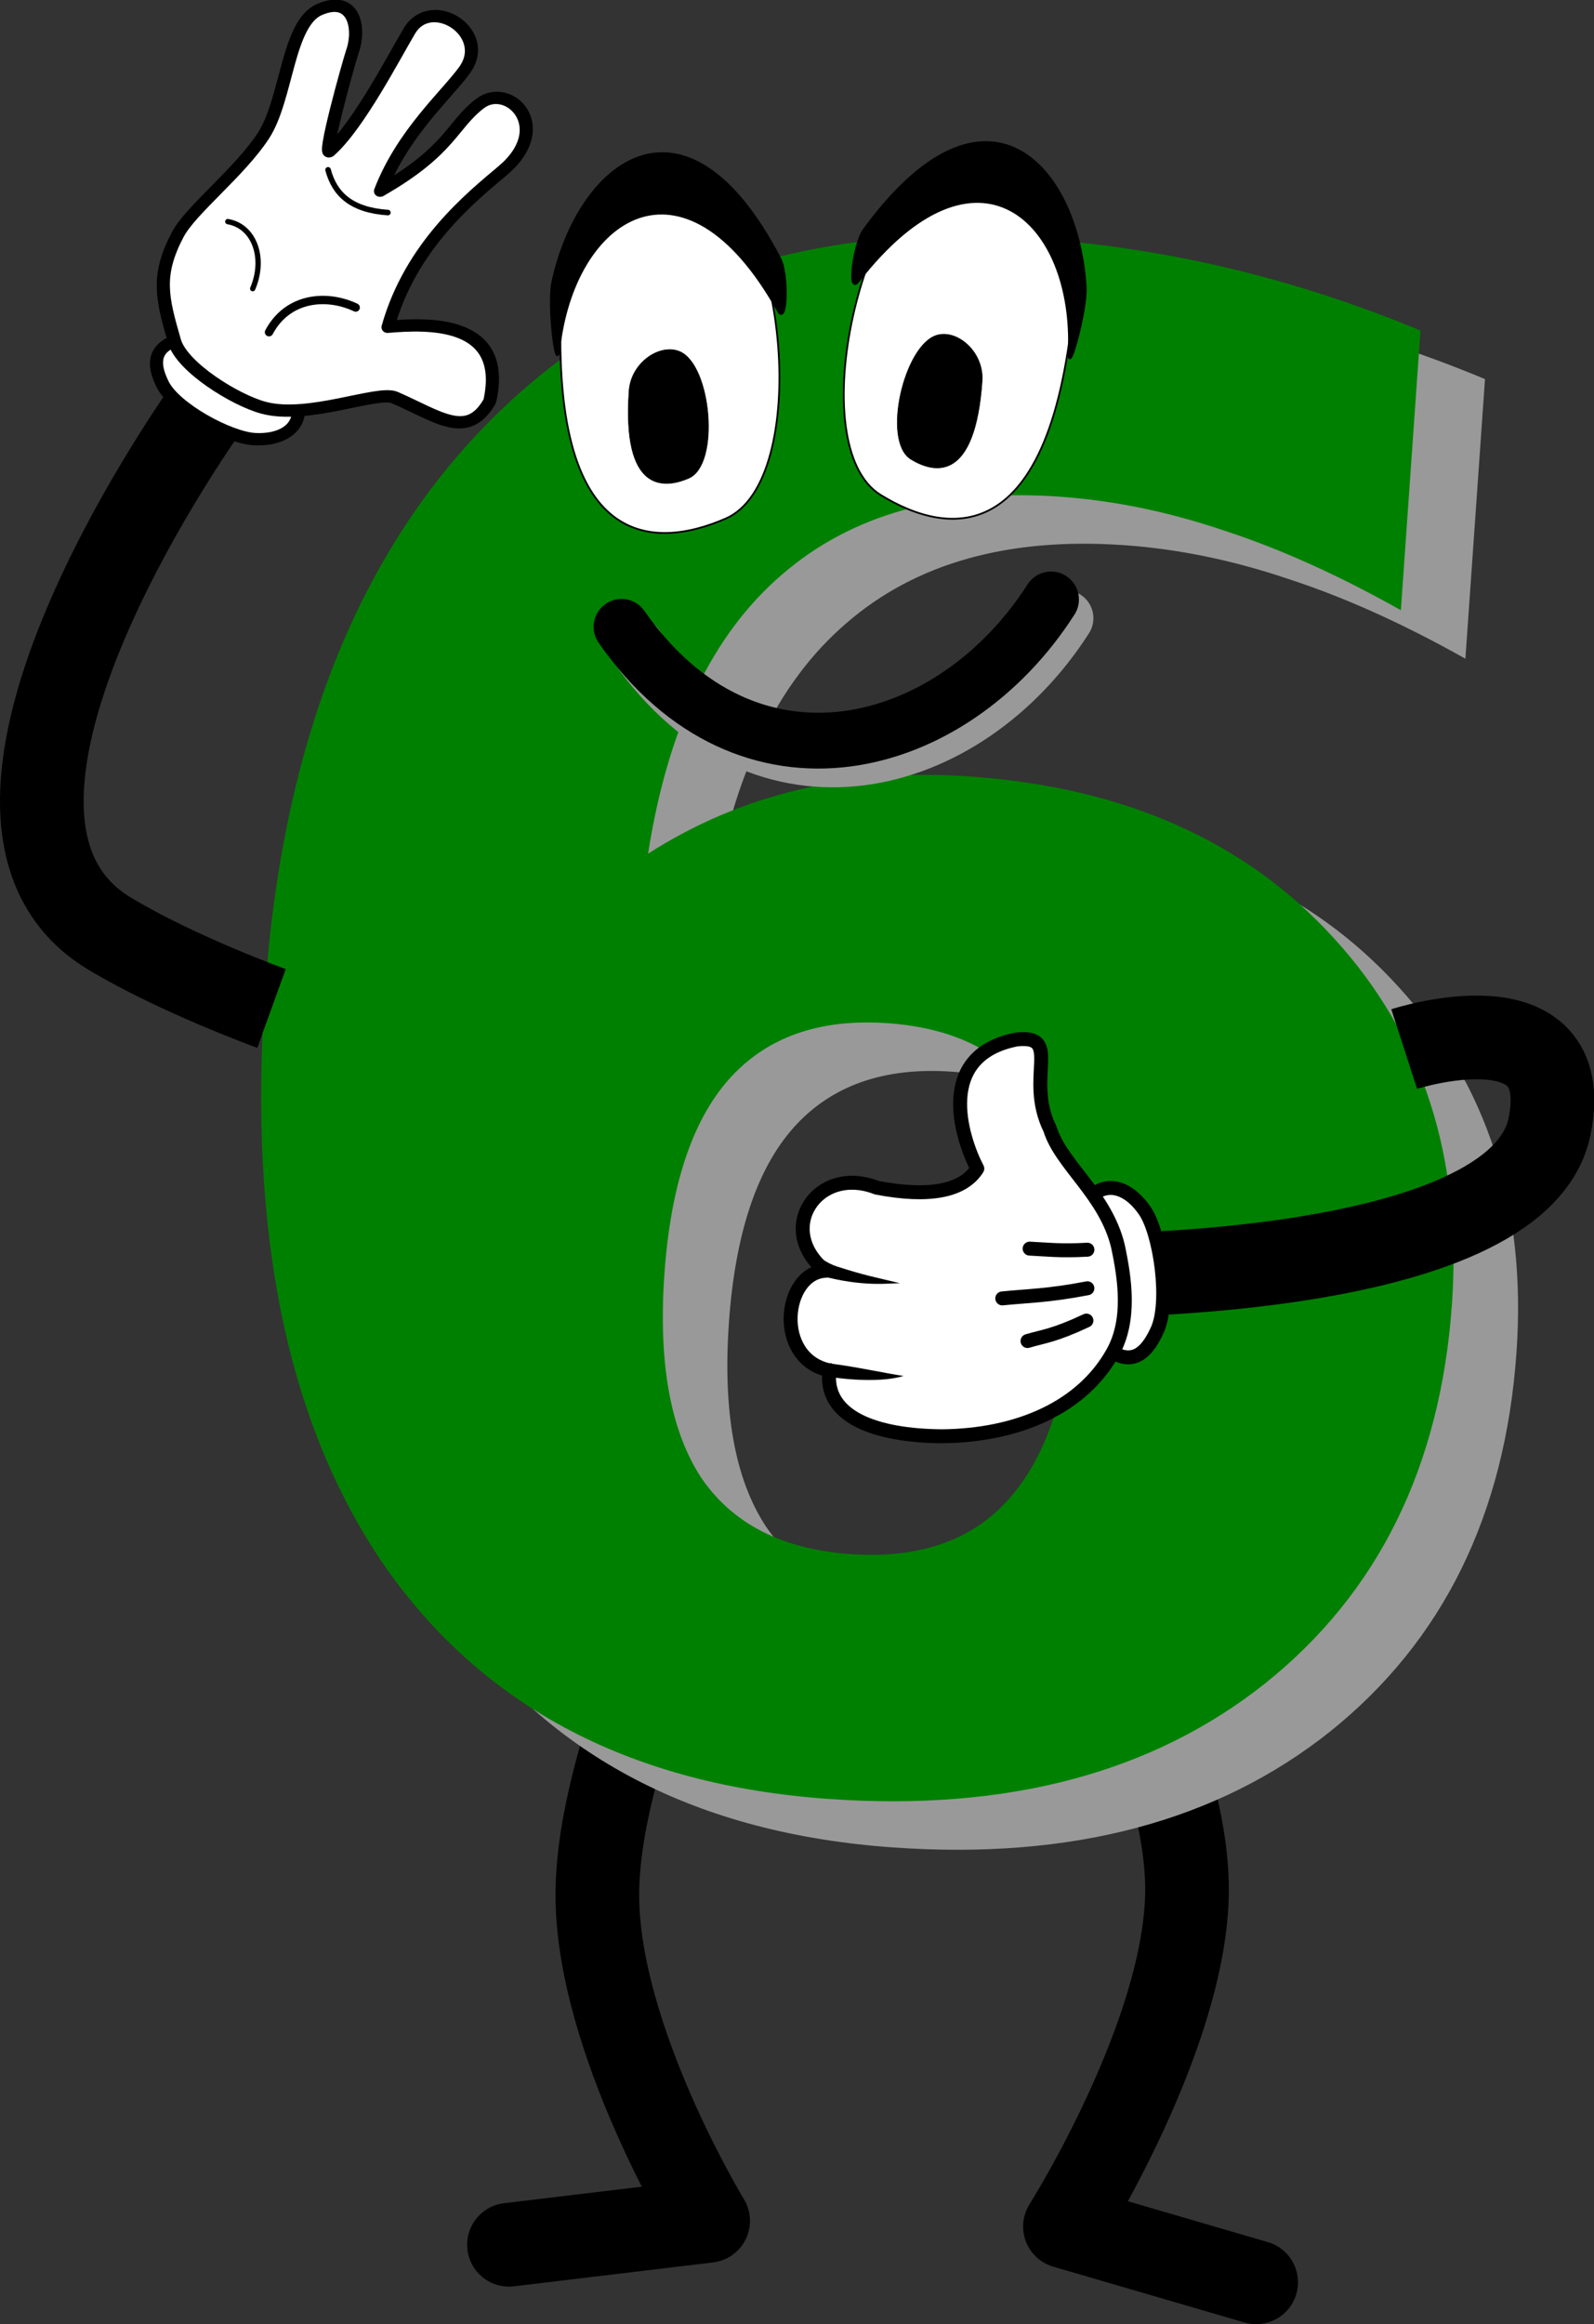 <?xml version="1.0" encoding="UTF-8" standalone="no"?>
<!-- Created with Inkscape (http://www.inkscape.org/) -->

<svg
   xmlns:dc="http://purl.org/dc/elements/1.1/"
   xmlns:cc="http://creativecommons.org/ns#"
   xmlns:rdf="http://www.w3.org/1999/02/22-rdf-syntax-ns#"
   xmlns:svg="http://www.w3.org/2000/svg"
   xmlns="http://www.w3.org/2000/svg"
   xmlns:sodipodi="http://sodipodi.sourceforge.net/DTD/sodipodi-0.dtd"
   xmlns:inkscape="http://www.inkscape.org/namespaces/inkscape"
   width="571.613"
   height="833.067"
   id="svg31171"
   version="1.1"
   inkscape:version="0.91 r"
   sodipodi:docname="happy-6.svg">
  <rect width="100%" height="100%" fill="#333333" stroke="none"/>
  <title
     id="title3369">Happy Green 6</title>
  <defs
     id="defs31173" />
  <sodipodi:namedview
     id="base"
     pagecolor="#ffffff"
     bordercolor="#666666"
     borderopacity="1.0"
     inkscape:pageopacity="0.0"
     inkscape:pageshadow="2"
     inkscape:zoom="0.24748737"
     inkscape:cx="1363.3468"
     inkscape:cy="862.23183"
     inkscape:document-units="px"
     inkscape:current-layer="layer1"
     showgrid="false"
     inkscape:window-width="959"
     inkscape:window-height="744"
     inkscape:window-x="65"
     inkscape:window-y="24"
     inkscape:window-maximized="1"
     fit-margin-top="0"
     fit-margin-left="0"
     fit-margin-right="0"
     fit-margin-bottom="0" />
  <g
     inkscape:label="Layer 1"
     inkscape:groupmode="layer"
     id="layer1"
     transform="translate(251.589,-511.887)">
    <g
       id="g4838">
      <path
         style="fill:none;stroke:#000000;stroke-width:30;stroke-linecap:round;stroke-linejoin:round;stroke-miterlimit:4;stroke-dasharray:none;stroke-opacity:1"
         d="m 2.355,1062.159 c 0,0 -39.737,77.296 -39.737,128.918 0,51.622 39.737,116.796 39.737,116.796 l -71.429,8.571"
         id="path31754"
         inkscape:connector-curvature="0"
         sodipodi:nodetypes="cscc" />
      <path
         sodipodi:nodetypes="cscc"
         inkscape:connector-curvature="0"
         id="path31756"
         d="m 130.303,1064.179 c 0,0 43.778,73.255 43.778,124.877 0,51.622 -43.778,120.837 -43.778,120.837 l 68.571,20"
         style="fill:none;stroke:#000000;stroke-width:30;stroke-linecap:round;stroke-linejoin:round;stroke-miterlimit:4;stroke-dasharray:none;stroke-opacity:1" />
      <g
         id="text31760"
         style="font-style:normal;font-variant:normal;font-weight:normal;font-stretch:normal;font-size:206.993px;line-height:125%;font-family:TakaoExGothic;-inkscape-font-specification:TakaoExGothic;letter-spacing:0px;word-spacing:0px;fill:#999999;fill-opacity:1;stroke:none"
         transform="matrix(0.998,0.07,-0.07,0.998,0,0)">
        <path
           id="path4836"
           style="font-style:normal;font-variant:normal;font-weight:bold;font-stretch:normal;font-size:745.174px;font-family:Webdings;-inkscape-font-specification:'Webdings Bold';fill:#999999"
           d="m 152.227,887.114 q -36.749,0 -55.306,24.014 -18.193,23.651 -18.193,71.316 0,47.665 18.193,71.679 18.557,23.651 55.306,23.651 37.113,0 55.306,-23.651 18.557,-24.014 18.557,-71.679 0,-47.665 -18.557,-71.316 -18.193,-24.014 -55.306,-24.014 z m 173.195,-260.884 0,100.424 q -34.566,-16.373 -65.13,-24.014 -30.564,-8.005 -59.672,-8.005 -62.583,0 -97.513,34.93 -34.93,34.566 -40.752,102.971 24.014,-17.829 52.031,-26.561 28.017,-9.096 61.128,-9.096 83.323,0 134.262,48.757 51.303,48.757 51.303,127.713 0,87.325 -57.125,140.084 -57.125,52.395 -153.183,52.395 -105.882,0 -164.098,-71.316 -57.853,-71.679 -57.853,-203.031 0,-134.626 67.677,-211.4 68.041,-77.137 186.294,-77.137 37.477,0 72.771,5.822 35.294,5.822 69.86,17.465 z"
           inkscape:connector-curvature="0" />
      </g>
      <g
         id="text31764"
         style="font-style:normal;font-variant:normal;font-weight:normal;font-stretch:normal;font-size:206.993px;line-height:125%;font-family:TakaoExGothic;-inkscape-font-specification:TakaoExGothic;letter-spacing:0px;word-spacing:0px;fill:#008000;fill-opacity:1;stroke:none"
         transform="matrix(0.998,0.07,-0.07,0.998,0,0)">
        <path
           id="path4833"
           style="font-style:normal;font-variant:normal;font-weight:bold;font-stretch:normal;font-size:745.174px;font-family:Webdings;-inkscape-font-specification:'Webdings Bold';fill:#008000"
           d="m 127.941,871.399 q -36.749,0 -55.306,24.014 -18.193,23.651 -18.193,71.316 0,47.665 18.193,71.679 18.557,23.651 55.306,23.651 37.113,0 55.306,-23.651 18.557,-24.014 18.557,-71.679 0,-47.665 -18.557,-71.316 -18.193,-24.014 -55.306,-24.014 z m 173.195,-260.884 0,100.424 q -34.566,-16.373 -65.13,-24.014 -30.564,-8.005 -59.672,-8.005 -62.583,0 -97.513,34.93 -34.93,34.566 -40.752,102.971 24.014,-17.829 52.031,-26.561 28.017,-9.096 61.128,-9.096 83.323,0 134.262,48.757 51.303,48.757 51.303,127.713 0,87.325 -57.125,140.084 -57.125,52.395 -153.183,52.395 -105.882,0 -164.098,-71.316 -57.853,-71.679 -57.853,-203.031 0,-134.626 67.677,-211.4 68.041,-77.137 186.294,-77.137 37.477,0 72.771,5.822 35.294,5.822 69.86,17.465 z"
           inkscape:connector-curvature="0" />
      </g>
      <g
         id="g31768"
         transform="matrix(0.634,0.044,-0.044,0.634,217.797,400.925)">
        <path
           sodipodi:nodetypes="ssss"
           inkscape:connector-curvature="0"
           id="path31770"
           d="m -397.143,360.934 c 0,154.286 61.743,148.331 101.183,127.794 46.949,-24.446 22.806,-175.306 -26.898,-193.508 -31.044,-11.369 -74.286,21.247 -74.286,65.714 z"
           style="fill:#ffffff;stroke:#000000;stroke-width:1px;stroke-linecap:butt;stroke-linejoin:miter;stroke-opacity:1" />
        <path
           style="fill:#000000;stroke:#000000;stroke-width:0.366px;stroke-linecap:butt;stroke-linejoin:miter;stroke-opacity:1"
           d="m -355.335,420.684 c 0,56.427 22.581,54.249 37.006,46.738 17.171,-8.941 8.341,-64.115 -9.837,-70.772 -11.354,-4.158 -27.169,7.771 -27.169,24.034 z"
           id="path31772"
           inkscape:connector-curvature="0"
           sodipodi:nodetypes="ssss" />
      </g>
      <g
         transform="matrix(-0.634,-0.044,-0.044,0.634,-101.843,366.471)"
         id="g31774">
        <path
           style="fill:#ffffff;stroke:#000000;stroke-width:1px;stroke-linecap:butt;stroke-linejoin:miter;stroke-opacity:1"
           d="m -397.143,360.934 c 0,154.286 61.743,148.331 101.183,127.794 46.949,-24.446 22.806,-175.306 -26.898,-193.508 -31.044,-11.369 -74.286,21.247 -74.286,65.714 z"
           id="path31776"
           inkscape:connector-curvature="0"
           sodipodi:nodetypes="ssss" />
        <path
           sodipodi:nodetypes="ssss"
           inkscape:connector-curvature="0"
           id="path31778"
           d="m -348.483,420.613 c 0,56.427 22.581,54.249 37.006,46.738 17.171,-8.941 8.341,-64.115 -9.837,-70.772 -11.354,-4.158 -27.169,7.771 -27.169,24.034 z"
           style="fill:#000000;stroke:#000000;stroke-width:0.366px;stroke-linecap:butt;stroke-linejoin:miter;stroke-opacity:1" />
      </g>
      <path
         style="fill:none;stroke:#000000;stroke-width:30;stroke-linecap:butt;stroke-linejoin:miter;stroke-miterlimit:4;stroke-dasharray:none;stroke-opacity:1"
         d="m 251.959,887.882 c 0,0 61.759,-20.002 52.15,27.647 -11.291,55.992 -173.419,53.577 -173.419,53.577"
         id="path31784"
         inkscape:connector-curvature="0"
         sodipodi:nodetypes="csc" />
      <path
         sodipodi:nodetypes="csc"
         inkscape:connector-curvature="0"
         id="path31786"
         d="m -154.224,873.34 c 0,0 -33.603,-12.141 -58.02,-26.797 -71.276,-42.783 36.647,-191.143 36.647,-191.143"
         style="fill:none;stroke:#000000;stroke-width:30;stroke-linecap:butt;stroke-linejoin:miter;stroke-miterlimit:4;stroke-dasharray:none;stroke-opacity:1" />
      <path
         style="fill:#000000;stroke:#000000;stroke-width:1px;stroke-linecap:butt;stroke-linejoin:miter;stroke-opacity:1"
         d="m -51.239,637.412 c 4.903,-47.486 44.74,-74.994 78.768,-14.137 3.021,5.403 3.426,-13.072 0.568,-18.563 -34.083,-65.469 -72.193,-34.612 -81.45,8.338 -1.717,7.968 1.277,32.47 2.114,24.362 z"
         id="path31800"
         inkscape:connector-curvature="0"
         sodipodi:nodetypes="sssss" />
      <path
         sodipodi:nodetypes="sssss"
         inkscape:connector-curvature="0"
         id="path31802"
         d="m 131.837,638.507 c 2.279,-47.684 -32.979,-80.859 -75.755,-25.798 -3.798,4.889 -1.426,-13.438 2.224,-18.438 43.521,-59.613 76.57,-23.386 79.276,20.467 0.502,8.136 -6.135,31.91 -5.746,23.769 z"
         style="fill:#000000;stroke:#000000;stroke-width:1px;stroke-linecap:butt;stroke-linejoin:miter;stroke-opacity:1" />
      <g
         transform="matrix(0.992,0.127,-0.127,0.992,1393.873,818.072)"
         id="g31812">
        <path
           sodipodi:nodetypes="cc"
           inkscape:connector-curvature="0"
           id="path31810"
           d="m -1415.285,105.788 c 53.153,58.631 123.527,29.939 151.523,-29.294"
           style="fill:none;stroke:#999999;stroke-width:20;stroke-linecap:round;stroke-linejoin:round;stroke-miterlimit:4;stroke-dasharray:none;stroke-opacity:1" />
        <path
           style="fill:none;stroke:#000000;stroke-width:20;stroke-linecap:round;stroke-linejoin:round;stroke-miterlimit:4;stroke-dasharray:none;stroke-opacity:1"
           d="m -1421.285,99.788 c 53.153,58.631 123.527,29.939 151.523,-29.294"
           id="path31804"
           inkscape:connector-curvature="0"
           sodipodi:nodetypes="cc" />
      </g>
      <g
         transform="matrix(0.942,0.337,-0.337,0.942,1340.747,1130.452)"
         id="g32281">
        <g
           inkscape:transform-center-y="-5.8628589"
           inkscape:transform-center-x="-41.671715"
           id="g32228"
           transform="matrix(-0.86,-0.224,-0.311,0.882,-1376.455,-1680.685)">
          <g
             id="g32230"
             transform="matrix(1.231,0,0,1.231,-513.75,545.62)">
            <path
               id="path32232"
               sodipodi:nodetypes="cssc"
               style="fill:#ffffff;stroke:#000000;stroke-width:4.061;stroke-linecap:round;stroke-linejoin:round"
               inkscape:connector-curvature="0"
               d="m 89.471,1065.9 c 3.727,6.126 -0.484,10.049 -6.16,12.947 -8.03,4.099 -27.898,2.102 -34.7,-2.014 -6.243,-3.777 -9.013,-9.35 -6.04,-14.184" />
            <path
               id="path32234"
               sodipodi:nodetypes="csssszsscssczscsc"
               style="fill:#ffffff;stroke:#000000;stroke-width:4.061;stroke-linecap:round;stroke-linejoin:round"
               inkscape:connector-curvature="0"
               d="m -3.604,1025.6 c -2.403,14.02 9.817,12.99 25.017,15.798 5.902,1.091 17.507,20.951 31.305,25.697 8.977,3.088 29.326,3.846 36.494,-1.431 12.273,-9.037 18.347,-13.792 21.333,-28.175 1.791,-8.625 -2.866,-26.892 -1.371,-40.535 1.496,-13.642 17.209,-33.179 11.846,-42.47 -5.734,-9.933 -14.304,-2.354 -16.994,4.811 -1.303,3.47 -14.953,34.294 -15.027,29.635 -1.92,-11.596 3.259,-35.594 4.641,-44.667 2.041,-13.4 -21.322,-14.136 -22.187,0.349 -0.57,9.549 2.73,27.171 -3.552,45.898 -9.597,-22.814 -4.571,-29.299 -7.318,-39.977 -2.747,-10.679 -23.893,-7.144 -19.703,13.308 2.558,12.486 7.909,35.448 -3.112,60.463 -9.425,-7.859 -29.16,-22.888 -41.372,1.294 z" />
          </g>
        </g>
        <path
           style="fill:none;stroke:#000000;stroke-width:3;stroke-linecap:round;stroke-linejoin:round;stroke-miterlimit:4;stroke-dasharray:none"
           inkscape:connector-curvature="0"
           id="imagebot_13-4"
           d="m -1575.97,33.546 c 2.084,-14.158 14.886,-19.912 26.276,-18.785"
           sodipodi:nodetypes="cc" />
        <path
           sodipodi:nodetypes="cc"
           d="m -1603.218,1.22 c 9.465,-1.665 17.209,7.702 16.49,19.604"
           id="path32275"
           inkscape:connector-curvature="0"
           style="fill:none;stroke:#000000;stroke-width:1.907;stroke-linecap:round;stroke-linejoin:round;stroke-miterlimit:4;stroke-dasharray:none" />
        <path
           style="fill:none;stroke:#000000;stroke-width:2;stroke-linecap:round;stroke-linejoin:round;stroke-miterlimit:4;stroke-dasharray:none"
           inkscape:connector-curvature="0"
           id="path32279"
           d="m -1575.63,-28.348 c 5.128,7.421 12.669,10.772 25.341,7.194"
           sodipodi:nodetypes="cc"
           inkscape:transform-center-x="-1.9977602"
           inkscape:transform-center-y="6.2465825" />
      </g>
      <g
         transform="translate(1460.249,534.699)"
         id="g32711">
        <path
           d="m -1312.37,462.18 c 7.704,4.254 12.273,-1.136 15.533,-8.274 4.609,-10.098 1.075,-34.426 -4.336,-42.57 -5.011,-7.473 -11.925,-10.582 -17.791,-6.662"
           id="path32662"
           inkscape:connector-curvature="0"
           style="fill:#ffffff;stroke:#000000;stroke-width:5;stroke-linecap:round;stroke-linejoin:round" />
        <path
           style="fill:#ffffff;stroke:#000000;stroke-width:5;stroke-linecap:round;stroke-linejoin:round"
           d="m -1347.312,349.75 c -29.12,5.683 -19.947,34.984 -14.062,46.281 -5.106,8.095 -17.282,10.437 -36.062,6.844 -21.339,-8.395 -36.67,14.975 -18.469,29.781 -15.099,0.811 -18.491,31.528 1.5,35.688 -2.076,16.589 16.195,23.426 40.375,23.625 27.161,-0.273 50.254,-10.233 61.281,-30.094 6.497,-11.7 4.295,-26.438 1.781,-38.156 -4.509,-18.457 -20.356,-29.068 -24.313,-41.844 -9.155,-18.515 4.587,-33.946 -12.031,-32.125 z"
           id="path32214-5"
           inkscape:connector-curvature="0"
           sodipodi:nodetypes="ccccccsccc" />
        <path
           d="m -1417.712,434.375 c 15.478,4.162 24.371,2.756 28.59,2.727 -9.812,-2.365 -12.361,-2.703 -22.597,-5.991 -1.741,-0.561 -3.67,-1.497 -5.833,-3.01 l -0.161,6.274 z"
           id="path32666"
           inkscape:connector-curvature="0"
           style="fill:#000000;stroke-width:5.781" />
        <path
           sodipodi:nodetypes="cccc"
           d="m -1416.236,470.435 c 9.294,1.454 20.885,2.188 28.425,-0.078 -5.122,-0.724 -17.709,-3.405 -25.444,-4.341 -0.074,0.054 -2.265,-1.934 -2.981,4.419 z"
           id="path32668"
           inkscape:connector-curvature="0"
           style="fill:#000000;stroke-width:5.781" />
        <path
           d="m -1322.249,450.502 c -11.712,5.488 -15.159,5.566 -21.12,7.33"
           id="path32670"
           inkscape:connector-curvature="0"
           style="fill:none;stroke:#000000;stroke-width:5;stroke-linecap:round;stroke-linejoin:round" />
        <path
           d="m -1321.895,438.925 c -14.053,2.704 -21.078,2.682 -30.524,3.629"
           id="path32672"
           inkscape:connector-curvature="0"
           style="fill:none;stroke:#000000;stroke-width:5;stroke-linecap:round;stroke-linejoin:round" />
        <path
           d="m -1321.887,425.1 c -9.834,0.553 -14.545,-0.098 -20.719,-0.381"
           id="path32674"
           inkscape:connector-curvature="0"
           style="fill:none;stroke:#000000;stroke-width:5;stroke-linecap:round;stroke-linejoin:round" />
      </g>
    </g>
  </g>
</svg>
